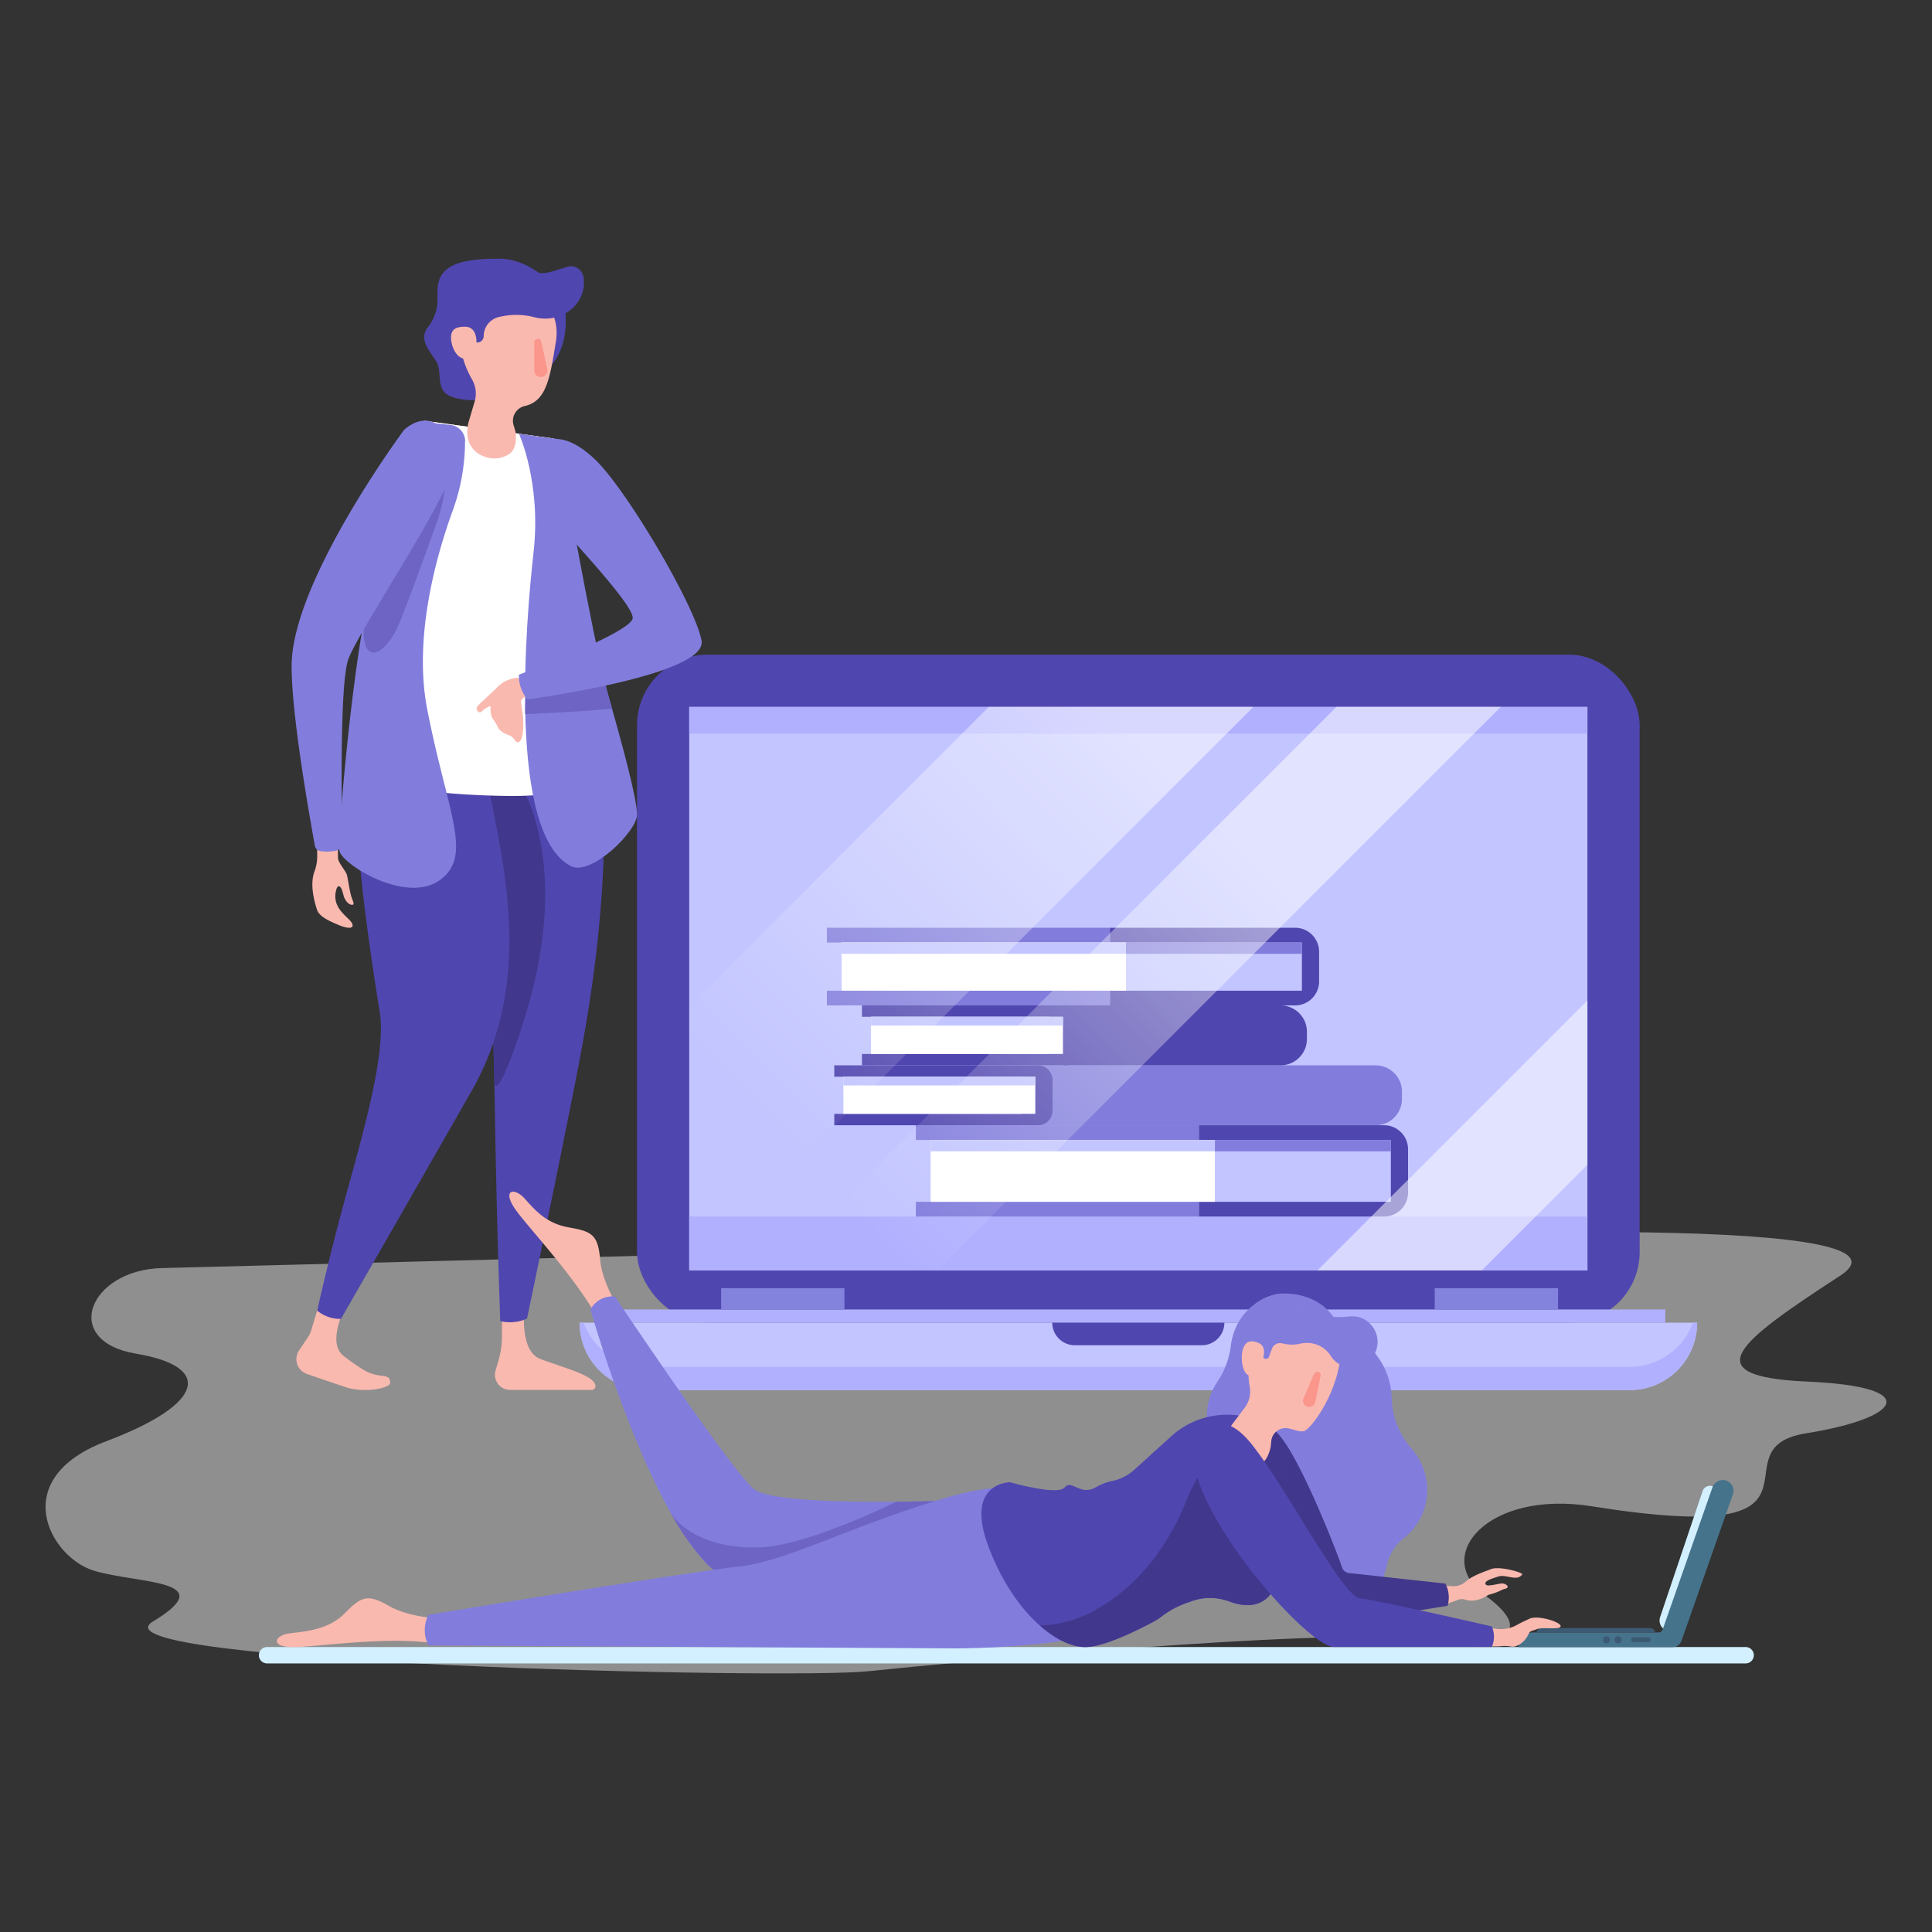 <svg xmlns="http://www.w3.org/2000/svg" xmlns:xlink="http://www.w3.org/1999/xlink" viewBox="0 0 500 500"><rect x="0" y="0" width="500" height="500" fill="#333333" stroke="none"/><defs><style>.cls-1{isolation:isolate;}.cls-2{fill:#ededed;opacity:0.5;}.cls-3{fill:#5046af;}.cls-4{fill:#c2c5ff;}.cls-5{fill:#b0b0ff;}.cls-6{fill:#8383dd;}.cls-7{fill:#827ddc;}.cls-11,.cls-8{fill:#fff;}.cls-10,.cls-11,.cls-9{opacity:0.51;mix-blend-mode:lighten;}.cls-9{fill:url(#linear-gradient);}.cls-10{fill:url(#linear-gradient-2);}.cls-12{fill:#fab9af;}.cls-13{fill:#41378c;}.cls-14{fill:#6e64c3;}.cls-15{fill:#fa968c;}.cls-16{fill:#d2f0ff;}.cls-17{fill:#46738c;}.cls-18{fill:#3c5a73;}</style><linearGradient id="linear-gradient" x1="288.05" y1="185.75" x2="189.96" y2="282.84" gradientUnits="userSpaceOnUse"><stop offset="0" stop-color="#fff"/><stop offset="1" stop-color="#fff" stop-opacity="0"/></linearGradient><linearGradient id="linear-gradient-2" x1="326.16" y1="224.25" x2="228.06" y2="321.34" xlink:href="#linear-gradient"/></defs><g class="cls-1"><g id="Layer_1" data-name="Layer 1"><path class="cls-2" d="M41.84,328.18l302.86-7.76s157.75-7.35,131.52,9.74-38.22,26.09-8.39,27.4,24.49,9.38-.38,13.37,12.76,29.78-55.55,18.89c-27-4.31-41.38,13-27.64,23s4.94,14.16-18.87,11.36-119.85,6.13-140.65,8.33-203.17-2-185.17-12.86-3.81-9.75-15.19-13.13S1.61,382.77,27.48,373s27.43-19.37,7.77-22.66S23.07,328.67,41.84,328.18Z"/><rect class="cls-3" x="164.86" y="169.42" width="259.48" height="172.89" rx="18.27"/><rect class="cls-4" x="178.37" y="182.95" width="232.45" height="145.83"/><rect class="cls-5" x="178.37" y="314.84" width="232.45" height="13.94"/><rect class="cls-5" x="178.37" y="182.95" width="232.45" height="6.92"/><path class="cls-4" d="M421.78,359.75H167.41A17.44,17.44,0,0,1,150,342.31H439.22A17.44,17.44,0,0,1,421.78,359.75Z"/><path class="cls-5" d="M421.78,353.75H167.41a17.44,17.44,0,0,1-16.36-11.44H150a17.44,17.44,0,0,0,17.44,17.44H421.78a17.44,17.44,0,0,0,17.44-17.44h-1.08A17.44,17.44,0,0,1,421.78,353.75Z"/><rect class="cls-5" x="158.22" y="338.89" width="272.76" height="3.42"/><path class="cls-3" d="M311,348.15H278.16a5.85,5.85,0,0,1-5.84-5.84h44.55A5.85,5.85,0,0,1,311,348.15Z"/><rect class="cls-6" x="186.63" y="333.38" width="31.91" height="5.51"/><rect class="cls-6" x="371.31" y="333.38" width="31.91" height="5.51"/><path class="cls-7" d="M267.93,275.71H356a6.83,6.83,0,0,1,6.83,6.83v1.85a6.83,6.83,0,0,1-6.83,6.83H267.93a0,0,0,0,1,0,0v-15.5A0,0,0,0,1,267.93,275.71Z"/><path class="cls-3" d="M268.61,275.71h-52.7v2.94h48.5v9.61h-48.5v2.95h52.7a3.78,3.78,0,0,0,3.78-3.78v-7.95A3.77,3.77,0,0,0,268.61,275.71Z"/><rect class="cls-8" x="218.27" y="278.65" width="49.67" height="9.61"/><rect class="cls-4" x="218.27" y="278.65" width="49.67" height="2.26"/><path class="cls-3" d="M275.09,260.2H331.4a6.83,6.83,0,0,1,6.83,6.83v1.85a6.83,6.83,0,0,1-6.83,6.83H275.09a0,0,0,0,1,0,0V260.2A0,0,0,0,1,275.09,260.2Z"/><path class="cls-3" d="M275.76,260.2H223.07v2.95h48.49v9.61H223.07v2.95h52.69a3.78,3.78,0,0,0,3.78-3.78V264A3.78,3.78,0,0,0,275.76,260.2Z"/><rect class="cls-8" x="225.42" y="263.15" width="49.67" height="9.61"/><rect class="cls-4" x="225.42" y="263.15" width="49.67" height="2.26"/><polygon class="cls-7" points="214 240.1 214 243.92 285.5 243.92 285.5 256.39 214 256.39 214 260.2 287.26 260.2 287.26 240.1 214 240.1"/><path class="cls-3" d="M293.47,240.1h47.91a0,0,0,0,1,0,0v20.1a0,0,0,0,1,0,0H293.47a6.21,6.21,0,0,1-6.21-6.21v-7.68A6.21,6.21,0,0,1,293.47,240.1Z" transform="translate(628.64 500.3) rotate(180)"/><rect class="cls-4" x="287.26" y="243.92" width="49.67" height="12.47"/><rect class="cls-7" x="287.26" y="243.92" width="49.67" height="2.93"/><rect class="cls-8" x="217.82" y="243.92" width="73.57" height="12.47"/><rect class="cls-4" x="217.82" y="243.92" width="73.57" height="2.93"/><polygon class="cls-7" points="237.02 291.21 237.02 295.02 308.52 295.02 308.52 311.02 237.02 311.02 237.02 314.84 310.28 314.84 310.28 291.21 237.02 291.21"/><path class="cls-3" d="M316.49,291.21H364.4a0,0,0,0,1,0,0v23.63a0,0,0,0,1,0,0H316.49a6.21,6.21,0,0,1-6.21-6.21V297.42A6.21,6.21,0,0,1,316.49,291.21Z" transform="translate(674.68 606.05) rotate(180)"/><rect class="cls-4" x="310.28" y="295.03" width="49.67" height="16"/><rect class="cls-7" x="310.28" y="295.03" width="49.67" height="2.93"/><rect class="cls-8" x="240.84" y="295.03" width="73.57" height="16"/><rect class="cls-4" x="240.84" y="295.03" width="73.57" height="2.93"/><polygon class="cls-9" points="255.89 182.95 178.37 260.48 178.37 328.78 178.54 328.78 324.36 182.95 255.89 182.95"/><polygon class="cls-10" points="200.03 328.78 242.56 328.78 388.39 182.95 345.86 182.95 200.03 328.78"/><polygon class="cls-11" points="383.48 328.78 410.82 301.44 410.82 258.91 340.95 328.78 383.48 328.78"/><polygon class="cls-12" points="155.81 200.78 143.39 113.5 109.88 108.91 92.45 200.15 155.81 200.78"/><path class="cls-12" d="M129.91,336l0,9.84a21.57,21.57,0,0,1-.81,5.92l-.86,3a3.89,3.89,0,0,0,3.76,4.94c6.7,0,18.15,0,21.1,0a1,1,0,0,0,1-.8c.25-2.88-8-4.8-14.3-7.22-4.76-1.84-4.5-10.39-3.92-15.39a3,3,0,0,0-3.24-3.34h0A3,3,0,0,0,129.91,336Z"/><path class="cls-12" d="M83.86,333.25l-3.39,11.26a5.42,5.42,0,0,1-.66,1.4l-2.4,3.56a4.06,4.06,0,0,0,2.18,6.16s4.85,1.7,9.84,3.35,11.54.27,11.54-1.08c0-3-2.79-.62-7.47-3.75-1.57-1-3.19-2.14-4.63-3.28-4-3.16-.51-11.16,1.95-15.67a2.76,2.76,0,0,0-1.86-4l-1.17-.25A3.37,3.37,0,0,0,83.86,333.25Z"/><path class="cls-3" d="M118.48,201.62l37.14-3.11s3.74,27-5.65,75.94c-4.4,22.95-13.57,66.79-13.57,66.79a10.55,10.55,0,0,1-6.94.65s-.7-19.33-1.12-40.16c-.41-20-.52-41.31-1.79-48.3C124,239.17,118.48,201.62,118.48,201.62Z"/><path class="cls-13" d="M137.6,257.07c9.28-35.8-2.88-53.92-2.88-53.92l-16.24-1.53s5.47,37.55,8.07,51.81c.79,4.35,1.13,14.27,1.37,26C128.07,286.47,134.61,268.58,137.6,257.07Z"/><path class="cls-3" d="M126.15,202.09c3.83,20.58,12.4,51.34-4.1,80.25s-33.82,59-33.82,59a9.39,9.39,0,0,1-6.14-2.15S85,326,89.16,310.74c4.79-17.5,10.85-38.09,9.12-48.83C95,241.8,91.33,215,92.45,202S124.13,191.28,126.15,202.09Z"/><path class="cls-8" d="M157.1,198.56,143.39,113.5l-33.51-4.6-18,89.81a3.1,3.1,0,0,0,2.45,3.65A215,215,0,0,0,132.45,206c12.57,0,19.64-2.44,22.85-4A3.27,3.27,0,0,0,157.1,198.56Z"/><path class="cls-12" d="M90.77,231.47c-.51-2.19-.78-4.45-1.07-5.3a13.48,13.48,0,0,0-.9-1.46c-.47-.75-1.33-1.85-1.33-2.74l-.06-3.76c0-1.81-.88-3.19-2.69-3.19h0c-2,0-2.86,1.68-2.63,3.63v2.63a11.32,11.32,0,0,1-.82,4.56c-.94,3.06-.16,6.67.74,9.51.56,1.79,2.83,2.88,5.93,4.16,1.53.64,4.08,1.16,3.1-.67-.82-1.54-5.39-3.79-4-8.63.07-.24.28-.84.59-.85.9,0,1.07,2,1.5,3,.61,1.37,1.57,1.93,2.16,1.78S91.14,233,90.77,231.47Z"/><path class="cls-7" d="M120.35,114.2a52.43,52.43,0,0,1-3.21,18c-4.09,11.26-10.23,32.56-6.58,51.33,5.25,27,12,37.95,3.25,44.25s-25.55-4.21-26-7.71,3.27-46.54,7.52-65.19,16.17-45.45,16.17-45.45l5.05.54a4.29,4.29,0,0,1,3.84,4.27Z"/><path class="cls-14" d="M103.52,160.87c3.21-8.06,6.85-18.2,9.61-25.92,2.05-5.7,2.33-10.84,2.33-16.89L111,109S99.55,136.2,95.29,154.84,99.3,171.5,103.52,160.87Z"/><path class="cls-7" d="M104.6,111.22s-29.18,39.24-29.13,61.2c0,13.24,4.9,40.19,6,46.4a1.82,1.82,0,0,0,1.6,1.48,14.63,14.63,0,0,0,1.65.1,15.94,15.94,0,0,0,1.94-.17A2.21,2.21,0,0,0,88.59,218c-.17-8.22-.69-40.68,1.49-47.18,2.5-7.45,26.83-43,27.31-50.81S111.81,105,104.6,111.22Z"/><path class="cls-7" d="M134.3,112.26s5.81,12.56,3.79,30.6-6.73,73,9.69,81.3c5.2,2.62,17.08-9,17.08-13.33s-4-18.77-7.72-31.91-12.81-65.29-12.81-65.29Z"/><path class="cls-14" d="M158.42,183.43c-.43-1.51-.86-3-1.28-4.51-.74-2.56-1.71-6.63-2.8-11.5-6,2.8-12,5.51-17.79,8.47a58.83,58.83,0,0,0-.65,8.93C143.42,184.51,150.93,184.08,158.42,183.43Z"/><path class="cls-12" d="M179.65,163.8c-1.09-3.56-7-2.07-13.54-.08-3.91,1.2-24.38,9.07-30.85,11.56-1,.37-1.4,0-2.4.26-1.5.39-6.5,1.8-5.87,8.71.17,1.89,1,2.06,1.78,3.81.53,1.25,2.14,1.94,3,2.22,1.26.42,1.65,2,2.3,1.82,1.53-.34,1.36-4.57,1.32-6,0-.86-.57-4.51-.57-4.51a1.81,1.81,0,0,1,1.4-1.34c5.56-1.07,29.64-5.14,33.64-6.36C176.34,171.87,180.74,167.37,179.65,163.8Z"/><path class="cls-3" d="M113.24,75.81s.63,5-2.41,8.74,1.38,7.13,2.41,9.65-.24,6.24,2.64,8,11.12,2.15,12.43-.85S122.53,74.09,113.24,75.81Z"/><path class="cls-3" d="M146.41,82.46c.44,16.51-14.93,19.69-23.87,19.69s-9.3-19.8-9.3-26.94,7-8.26,16-8.26c7,0,13.7,5.46,16.44,10.69C146.4,79.05,146.36,80.94,146.41,82.46Z"/><path class="cls-12" d="M129.62,73.33c-7.48,0-10.27,5.32-10.41,15.17,0,3.69,1.61,7.34,2.94,9.68a7.29,7.29,0,0,1,.7,5.7l-1.64,5.56c-1.12,5.15,1.33,8,5,9a7,7,0,0,0,5.5-.9c1.85-1.2,2-3.78,1.66-6L132.9,110a3.93,3.93,0,0,1,2.82-4.9c5.76-1.26,6.59-7.27,8.13-16.59C145.46,78.78,137.1,73.33,129.62,73.33Z"/><path class="cls-3" d="M147,69l-4.29,1.31a8.48,8.48,0,0,1-4.84,0l-8.56-2.48c-5.19,0-13.76,2.92-12.67,10.41l.95,5.29a4.75,4.75,0,0,0,4.29,3.88h0a1.68,1.68,0,0,0,3.3-.44h0a5.08,5.08,0,0,1,4-4.94,18.7,18.7,0,0,1,9.1.06c6,1.6,12.23-2.09,12.83-8.22,0-.39,0-.79,0-1.19C151.2,70.24,149.16,68.42,147,69Z"/><path class="cls-12" d="M123.33,88.68c0,2.29-.85,4.14-3,4.14s-3.61-3.14-3.61-5.43,1.41-2.84,3.61-2.84S123.33,86.4,123.33,88.68Z"/><path class="cls-15" d="M141.64,95.51A1.71,1.71,0,0,1,140,97.59h0A1.71,1.71,0,0,1,138.26,96V88.69a1,1,0,0,1,1-1,.83.83,0,0,1,.81.65Z"/><path class="cls-7" d="M141.34,114.15s4.73-3,12.9,5,25.64,37.62,27.32,46.63S136.49,181,136.49,181a9.47,9.47,0,0,1-2.19-6.39s28.87-10.79,29.43-14.59-21.6-26.21-23.35-29.44C137.21,124.73,136,118.47,141.34,114.15Z"/><path class="cls-12" d="M129.22,177.43s-5.57,5.06-5.76,5.5c-.41.93.59,1.93,1.3,1.13,1-1.11,4-2.49,5-.91Z"/><path class="cls-12" d="M385.88,406.08c-2.23.87-4.81,1.69-6.59,3.27a4.68,4.68,0,0,1-3.36,1.15c-.9-.05-1.87-.08-2.9-.09a2.45,2.45,0,0,0-2.48,2.44h0a2.44,2.44,0,0,0,2.86,2.42,22.93,22.93,0,0,0,3.86-1.22,2.88,2.88,0,0,1,1.92-.06c3,1,5.92-1.22,6.06-1.26a15.59,15.59,0,0,0,3.37-1.23c.67-.37,1.52-.32,1.55-.81s-.91-1-1.73-.87c-1.45.2-3.55.82-3.92.26-.59-.87,1.28-1.44,3.27-2.09s4.78,1.4,6.16-.53C394.27,407,388.1,405.22,385.88,406.08Z"/><path class="cls-16" d="M443.06,384.6a2,2,0,0,0-2.43,1.3l-11,32.62a2.77,2.77,0,0,0,.87,3l2.57,2.09,13.25-38.22Z"/><path class="cls-7" d="M368.44,391A16.07,16.07,0,0,0,365.37,375a20.88,20.88,0,0,1-5.2-13.23,19.27,19.27,0,0,0-12.73-17.52C343.5,342.81,332,339,332,339s5.81-3.94.4-4.24c-4.43-.24-12.77,4-13.89,13.73a21.09,21.09,0,0,1-3.5,9.17,16,16,0,0,0,5.64,22.92l.89.46a16.23,16.23,0,0,1,8.21,19.49c-1.11,3.52-1.33,7.11.51,9.92a15.83,15.83,0,0,0,28.65-5.2,12,12,0,0,1,4.18-7A16,16,0,0,0,368.44,391Z"/><path class="cls-13" d="M322.75,386.88a21.93,21.93,0,0,1,1.14-11.82c1-2.44,2.49-4.77,4.72-5.17,4.49-.81,16.53,29.35,18.73,35.8a2.1,2.1,0,0,0,1.77,1.41l24.95,2.73a7.59,7.59,0,0,1,.56,5.76l-28.56,4.52a6.94,6.94,0,0,1-6.24-2.13C335,412.76,325.06,400.64,322.75,386.88Z"/><path class="cls-16" d="M451.77,430.49H69.13A2.11,2.11,0,0,1,67,428.37h0a2.11,2.11,0,0,1,2.11-2.12H451.77a2.12,2.12,0,0,1,2.12,2.12h0A2.12,2.12,0,0,1,451.77,430.49Z"/><path class="cls-12" d="M115.87,421.89a3.21,3.21,0,0,0-2.94-3.05c-3.22-.28-8.54-1.06-12.28-3.23-5.71-3.31-7.27-2.29-11.52,2s-10.48,4.62-14.2,5.1-5.21,3.43.66,3.56c5.32.12,23.78-2.87,36.66-1a3.18,3.18,0,0,0,3.62-3.32Z"/><path class="cls-12" d="M160.11,341.88a3,3,0,0,0,.06-3.14c-1.56-2.59-4.47-8-4.86-12.78-.54-6.58-2.27-7.28-8.2-8.33s-8.88-4.74-11.4-7.52-5.79-2.32-2.54,2.57C136,317,148.65,330,155,341.69a3,3,0,0,0,5.1.19Z"/><path class="cls-7" d="M346.34,350.27c-4.54,12.63-16.1,11.67-23.16,9.13s-2.8-12.8-.85-18.23,9-7.93,16.06-5.39S348.29,344.84,346.34,350.27Z"/><path class="cls-7" d="M152.8,338.89a6.54,6.54,0,0,1,6.34-3.37s29.41,44.05,35.83,49.74,65.48,2.53,65.48,2.53l1,32.16s-62.81,1.22-78.82-15.52S152.8,338.89,152.8,338.89Z"/><path class="cls-14" d="M260.45,387.79s-13.6.73-28.46.85c-1,.48-23.16,11.36-35.15,11.81-17.65.67-23.17-8.75-23.17-8.75a64.37,64.37,0,0,0,9,12.73c16,16.74,78.82,15.52,78.82,15.52Z"/><path class="cls-7" d="M285.74,422.19l-4.8-30.41s-9.95-11.87-35.49-4.35-41.84,16.69-54.32,18-80.23,12.46-80.23,12.46a8.65,8.65,0,0,0,0,7.95l136.25.76S272.72,426.65,285.74,422.19Z"/><path class="cls-3" d="M328,368.79l-.34-.17a21.61,21.61,0,0,0-23.27,2c-.38.3-.75.62-1.11.94l-9.72,8.8a12,12,0,0,1-5.62,2.89,15,15,0,0,0-4.29,1.63l-.12.07c-4,2.25-6.15-2.18-8,0s-14.08-1.34-14.08-1.34-11.76-.09-5.75,16.33,17.26,26.33,25.15,26.33c4.35,0,11.85-3.46,17.69-6.57a12.59,12.59,0,0,0,1.81-1.15,23.55,23.55,0,0,1,6.44-3.59l1.79-.63a14.11,14.11,0,0,1,9.57.15c4.14,1.54,10.25,2.16,12.63-6l2.56-30.7C333.42,375,330.61,369.62,328,368.79Z"/><path class="cls-13" d="M320.35,370.55c-2.29.83-5.57,4.8-8.12,8.32a47.06,47.06,0,0,0-5.41,10c-4.57,11.3-12.38,21.65-23,27.6a30.52,30.52,0,0,1-14.69,4.19c4.08,3.61,8.24,5.57,11.74,5.57,4.35,0,11.85-3.46,17.69-6.57a12.59,12.59,0,0,0,1.81-1.15,23.55,23.55,0,0,1,6.44-3.59l1.79-.63a14.11,14.11,0,0,1,9.57.15c4.14,1.54,10.25,2.16,12.63-6l2.56-30.7c.06-1.86-1.27-5-2.94-7.06C326.85,369.19,324.44,369.06,320.35,370.55Z"/><path class="cls-12" d="M338.33,339.57c-6.6-2.49-10.84,1.27-14.25,9.92a18.87,18.87,0,0,0-.63,9.52,6.89,6.89,0,0,1-1.29,5.27l-3.3,4.36c-2.71,4.17-1.49,7.49,1.36,9.6a6.61,6.61,0,0,0,5.15,1c2.05-.44,3-2.67,3.47-4.71L329,373a3.72,3.72,0,0,1,4.13-3.39c1.61.23,3,1.07,4.39.74s6.92-7.26,8.86-16C348.38,345.26,344.93,342.07,338.33,339.57Z"/><path class="cls-15" d="M340.42,362.81a1.62,1.62,0,0,1-2.24,1.17h0a1.63,1.63,0,0,1-.87-2.05l2.75-6.3a1,1,0,0,1,.53-.51,1,1,0,0,1,.74,0,.78.78,0,0,1,.45.87Z"/><path class="cls-7" d="M353.74,341.83a6.68,6.68,0,0,0-4.33-1.15,24.36,24.36,0,0,1-10.43-1l-.45-.17a16.11,16.11,0,0,0-11.38.19h0a5,5,0,0,0-2.6,6.8l2.35,4.73a.83.83,0,0,0,1.52-.09l.75-2.07a2.22,2.22,0,0,1,2.53-1.43l1.08.21a9.17,9.17,0,0,0,3.76-.12,7.63,7.63,0,0,1,5.08.62,7.18,7.18,0,0,1,2.81,2.61,6.54,6.54,0,0,0,3.28,2.59,6.63,6.63,0,0,0,6-11.68Z"/><path class="cls-12" d="M326.67,352.07c-.76,2-1.76,4.53-3.53,3.86s-2.16-5-1.4-7,2.09-2.09,3.86-1.42S327.44,350.05,326.67,352.07Z"/><path class="cls-17" d="M446.29,383.05a2.89,2.89,0,0,0-3.15,2l-12.86,36.7a1.11,1.11,0,0,1-1,.73H396.83a3.82,3.82,0,0,0-3.81,3.81h39.77a2.53,2.53,0,0,0,2.4-1.7l13.27-37.83A2.79,2.79,0,0,0,446.29,383.05Z"/><path class="cls-18" d="M427.22,424.38a.62.62,0,0,1-.62.62h-3.79a.63.63,0,1,1,0-1.25h3.79A.63.63,0,0,1,427.22,424.38Z"/><path class="cls-18" d="M419.67,424.38a.93.93,0,1,1-.93-.93A.93.93,0,0,1,419.67,424.38Z"/><path class="cls-18" d="M416.66,424.38a.92.92,0,1,1-.92-.93A.92.92,0,0,1,416.66,424.38Z"/><path class="cls-18" d="M428.27,422.44H397.72a1.08,1.08,0,0,1,1.08-1.08h28.39A1.08,1.08,0,0,1,428.27,422.44Z"/><path class="cls-12" d="M395.8,418.94c-.95.45-2,.91-3.07,1.51a8.44,8.44,0,0,1-5.06,1.12c-1.56-.14-3.51-.21-5.77-.23a2.45,2.45,0,0,0-2.45,2.24h0a2.44,2.44,0,0,0,2.38,2.64c2.06.06,3.84-.12,5.11-.13.61,0,1.14,0,1.61-.07a8.67,8.67,0,0,1,2.49.11c1.49.3,3.54-1.18,4.36-2.87.65-1.36.73-1,2.32-1.63s6.18.29,6.18-.79S398,417.9,395.8,418.94Z"/><path class="cls-3" d="M309.94,371.67c1.67-3,6.93-6.38,13.51,1.51,8.72,10.45,23.93,40,28.46,40.46s34.16,7.27,34.16,7.27a6.57,6.57,0,0,1,0,5.32l-40.85,0C337.9,426.25,302.24,385.26,309.94,371.67Z"/></g></g></svg>